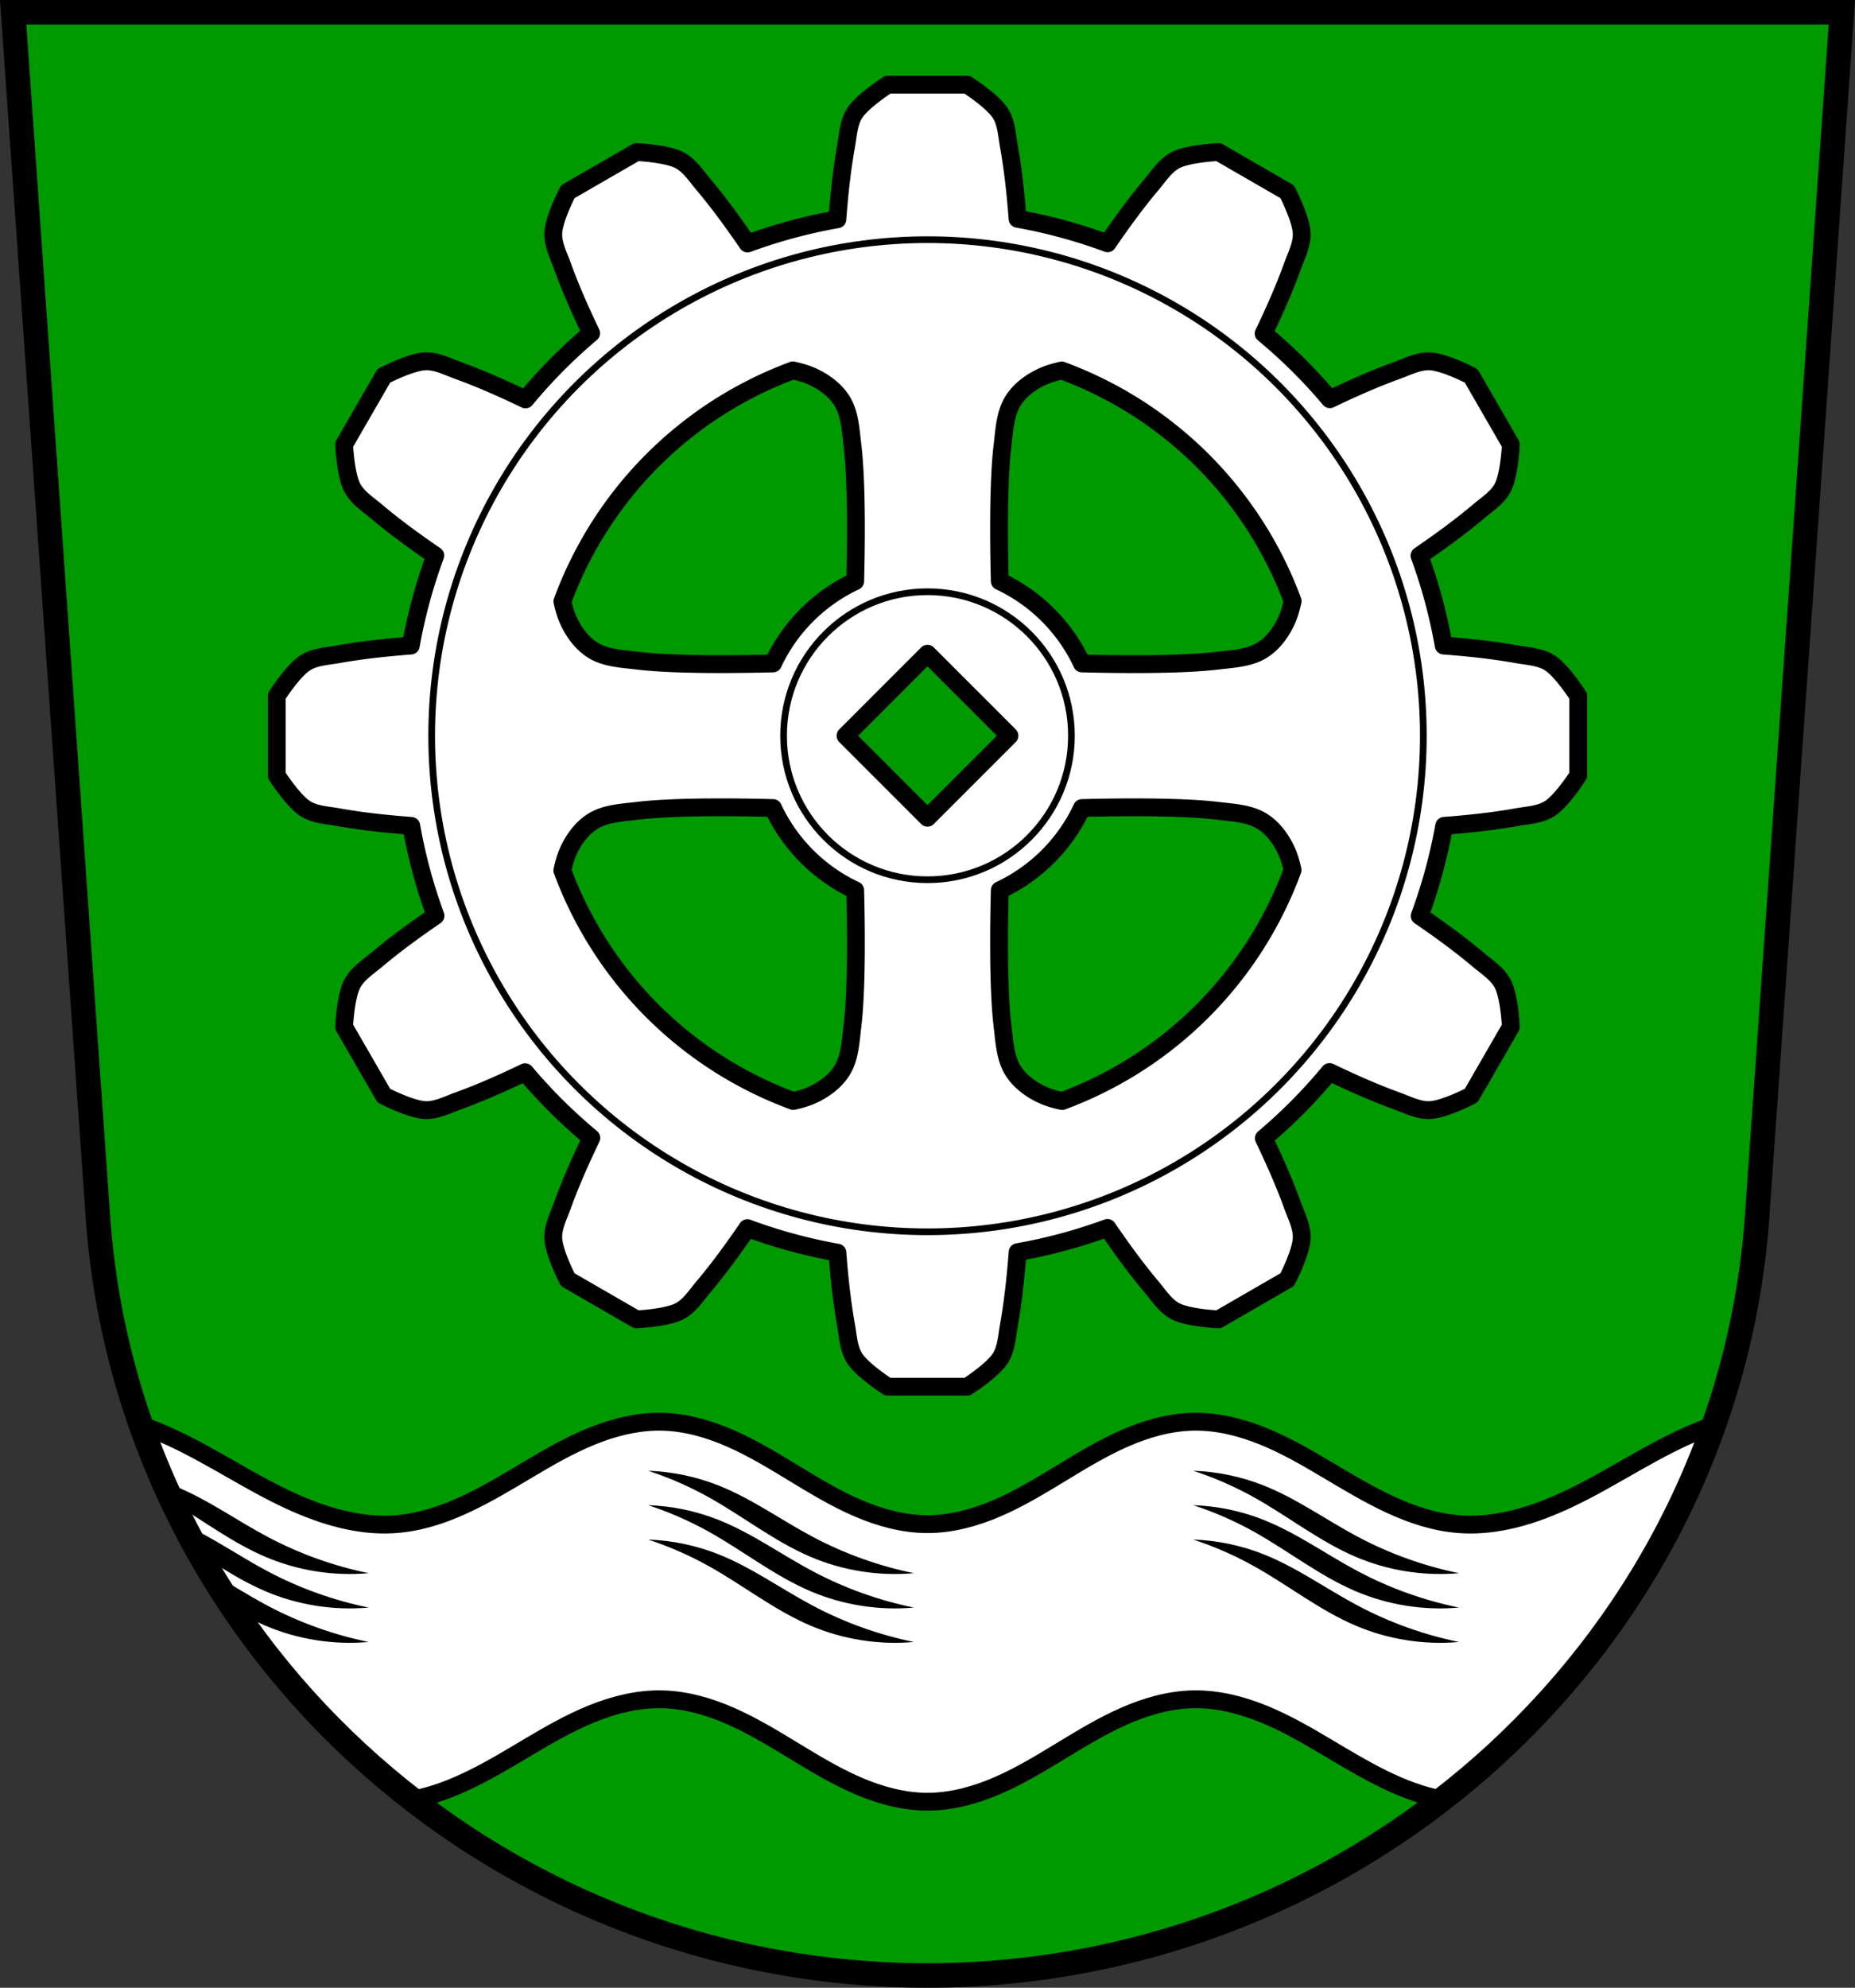 <svg xmlns="http://www.w3.org/2000/svg" width="832.19" height="891.33" viewBox="0 0 832.189 891.327"><rect x="0" y="0" width="832.189" height="891.327" fill="#333333" stroke="none"/><g transform="translate(6.829-74.49)"><g fill-rule="evenodd"><path d="m-.928 79.991l37.778 536.53c11.682 192.63 175.36 343.72 372.42 343.8 196.81-.231 360.58-151.41 372.42-343.8l37.778-536.53h-410.19z" fill="#090"/><g transform="translate(-6.829 74.49)"><path d="m294.84 637.51c-10.09.144-20.05 2.734-29.412 6.537-9.982 4.057-19.345 9.476-28.605 14.984-18.521 11.02-37.709 22.782-59.2 24.406-21.497 1.625-42.38-7.183-61.31-17.494-17.436-9.497-34.32-20.514-53.06-26.883 23.533 66.946 66.34 124.96 121.73 167.89 18.554-3.381 35.458-13.704 51.838-23.447 9.26-5.508 18.624-10.927 28.605-14.984 9.982-4.057 20.659-6.733 31.432-6.533 10.783.2 21.356 3.276 31.22 7.641 9.863 4.364 19.1 10.01 28.316 15.607 9.216 5.602 18.482 11.2 28.385 15.473 9.903 4.272 20.527 7.201 31.31 7.201 10.785 0 21.411-2.929 31.31-7.201 9.903-4.272 19.17-9.871 28.385-15.473 9.216-5.602 18.452-11.243 28.314-15.607 9.863-4.364 20.437-7.44 31.22-7.641 10.773-.2 21.448 2.476 31.43 6.533 9.982 4.057 19.345 9.476 28.605 14.984 16.3 9.695 33.12 19.966 51.564 23.398 55.41-42.927 98.27-100.91 121.88-167.79-18.685 6.376-35.537 17.364-52.934 26.84-18.932 10.312-39.818 19.12-61.31 17.494-21.488-1.625-40.679-13.39-59.2-24.406-9.26-5.508-18.624-10.927-28.605-14.984-9.982-4.057-20.657-6.733-31.43-6.533-10.783.2-21.358 3.276-31.22 7.641-9.863 4.364-19.1 10.01-28.314 15.607-9.216 5.602-18.482 11.2-28.385 15.473-9.903 4.272-20.529 7.203-31.31 7.203-10.785 0-21.409-2.931-31.31-7.203-9.903-4.272-19.17-9.871-28.385-15.473-9.216-5.602-18.453-11.243-28.316-15.607-9.863-4.364-20.435-7.44-31.22-7.641-.673-.013-1.347-.014-2.02-.004z" fill="#fff" stroke="#000" stroke-linejoin="round" stroke-width="8"/><path d="m290.76 659.51c9.36 3.06 18.426 7.01 27.04 11.791 15.501 8.6 29.554 19.873 45.865 26.814 14.533 6.185 30.601 8.722 46.33 7.318-15.822-3.236-31.18-8.755-45.44-16.332-14.213-7.551-27.395-17.15-42.37-23.06-10-3.945-20.683-6.165-31.43-6.533m244.56 0c9.36 3.06 18.426 7.01 27.04 11.791 15.501 8.6 29.554 19.873 45.865 26.814 14.533 6.185 30.601 8.722 46.33 7.318-15.822-3.236-31.18-8.755-45.44-16.332-14.213-7.551-27.395-17.15-42.37-23.06-10-3.945-20.683-6.165-31.43-6.533m-462.04 4.955c1.376 3.129 2.796 6.236 4.258 9.318 13.836 8.194 26.77 18.04 41.557 24.332 14.533 6.185 30.601 8.722 46.33 7.318-15.822-3.236-31.18-8.755-45.44-16.332-14.213-7.551-27.395-17.15-42.37-23.06-1.433-.565-2.883-1.084-4.342-1.578m217.48 10.471c9.36 3.06 18.426 7.01 27.04 11.791 15.501 8.6 29.554 19.873 45.865 26.814 14.533 6.185 30.601 8.722 46.33 7.318-15.822-3.236-31.18-8.755-45.44-16.332-14.213-7.551-27.395-17.15-42.37-23.06-10-3.945-20.683-6.165-31.43-6.533m244.56 0c9.36 3.06 18.426 7.01 27.04 11.791 15.501 8.6 29.554 19.873 45.865 26.814 14.533 6.185 30.601 8.722 46.33 7.318-15.822-3.236-31.18-8.755-45.44-16.332-14.213-7.551-27.395-17.15-42.37-23.06-10-3.945-20.683-6.165-31.43-6.533m-453.01 8.533c2.265 4.429 4.618 8.806 7.06 13.13 9.631 6.198 19.21 12.469 29.725 16.943 14.533 6.185 30.601 8.722 46.33 7.318-15.822-3.236-31.18-8.755-45.44-16.332-12.71-6.753-24.6-15.14-37.678-21.06m208.45 6.893c9.36 3.06 18.426 7.01 27.04 11.791 15.501 8.6 29.554 19.871 45.865 26.813 14.533 6.185 30.601 8.724 46.33 7.32-15.822-3.236-31.18-8.755-45.44-16.332-14.213-7.551-27.395-17.15-42.37-23.06-10-3.945-20.683-6.165-31.43-6.533m244.56 0c9.36 3.06 18.426 7.01 27.04 11.791 15.501 8.6 29.554 19.871 45.865 26.813 14.533 6.185 30.601 8.724 46.33 7.32-15.822-3.236-31.18-8.755-45.44-16.332-14.213-7.551-27.395-17.15-42.37-23.06-10-3.945-20.683-6.165-31.43-6.533m-441.03 14.684c3.404 5.667 6.958 11.238 10.658 16.703 4.579 2.667 9.258 5.138 14.14 7.217 14.533 6.185 30.601 8.724 46.33 7.32-15.822-3.236-31.18-8.755-45.44-16.332-8.735-4.641-17.08-10.05-25.695-14.908"/></g><path d="m-.928 79.991l37.778 536.53c11.682 192.63 175.36 343.72 372.42 343.8 196.81-.231 360.58-151.41 372.42-343.8l37.778-536.53h-410.19z" fill="none" stroke="#000" stroke-width="11"/></g><g stroke="#000" stroke-linecap="round"><path d="m391.47 112.47c0 0-11.508 7.318-14.982 12.924-2.651 4.277-2.862 9.668-3.746 14.621-1.934 10.842-3.069 21.806-3.916 32.801a235.315 235.316 0 0 0 -40.299 10.859c-6.242-9.116-12.717-18.06-19.826-26.502-3.242-3.848-6.12-8.411-10.555-10.789-5.812-3.117-19.438-3.701-19.438-3.701l-30.816 17.793c0 0-6.307 12.09-6.514 18.684-.158 5.03 2.355 9.803 4.066 14.535 3.724 10.295 8.191 20.301 12.924 30.19a235.315 235.316 0 0 0 -29.449 29.699c-9.942-4.762-20-9.261-30.355-13.01-4.732-1.711-9.508-4.226-14.537-4.068-6.592.206-18.682 6.516-18.682 6.516l-17.793 30.816c0 0 .582 13.623 3.699 19.436 2.378 4.434 6.943 7.314 10.791 10.557 8.411 7.086 17.325 13.543 26.41 19.766a235.315 235.316 0 0 0 -10.986 40.375c-10.922.845-21.813 1.979-32.584 3.9-4.954.884-10.346 1.095-14.623 3.746-5.606 3.475-12.922 14.982-12.922 14.982v35.584c0 0 7.316 11.508 12.922 14.982 4.277 2.651 9.669 2.862 14.623 3.746 10.842 1.934 21.806 3.069 32.801 3.916a235.315 235.316 0 0 0 10.859 40.297c-9.116 6.242-18.06 12.719-26.5 19.828-3.848 3.242-8.411 6.12-10.789 10.555-3.117 5.812-3.701 19.438-3.701 19.438l17.791 30.816c0 0 12.09 6.307 18.684 6.514 5.03.158 9.803-2.355 14.535-4.066 10.295-3.723 20.302-8.193 30.19-12.926a235.315 235.316 0 0 0 29.699 29.451c-4.762 9.943-9.261 20-13.01 30.357-1.711 4.732-4.224 9.508-4.066 14.537.206 6.592 6.512 18.684 6.512 18.684l30.818 17.791c0 0 13.623-.584 19.436-3.701 4.434-2.378 7.314-6.943 10.557-10.791 7.086-8.411 13.543-17.325 19.766-26.41a235.315 235.316 0 0 0 40.375 10.986c.845 10.922 1.979 21.813 3.9 32.584.884 4.954 1.095 10.346 3.746 14.623 3.475 5.606 14.982 12.924 14.982 12.924h35.584c0 0 11.508-7.318 14.982-12.924 2.651-4.277 2.862-9.669 3.746-14.623 1.934-10.842 3.069-21.806 3.916-32.801a235.315 235.316 0 0 0 40.299 -10.861c6.242 9.116 12.716 18.06 19.826 26.502 3.242 3.848 6.122 8.413 10.557 10.791 5.812 3.117 19.438 3.701 19.438 3.701l30.816-17.793c0 0 6.307-12.09 6.514-18.684.158-5.03-2.357-9.805-4.068-14.537-3.724-10.295-8.192-20.3-12.924-30.19a235.315 235.316 0 0 0 29.449 -29.699c9.943 4.762 20 9.261 30.357 13.01 4.732 1.711 9.506 4.224 14.535 4.066 6.592-.206 18.684-6.514 18.684-6.514l17.791-30.816c0 0-.584-13.625-3.701-19.438-2.378-4.434-6.941-7.313-10.789-10.555-8.41-7.086-17.325-13.543-26.41-19.766a235.315 235.316 0 0 0 10.986 -40.377c10.922-.845 21.814-1.977 32.584-3.898 4.954-.884 10.344-1.095 14.621-3.746 5.606-3.475 12.924-14.982 12.924-14.982v-35.584c0 0-7.318-11.508-12.924-14.982-4.277-2.651-9.668-2.862-14.621-3.746-10.842-1.934-21.806-3.069-32.801-3.916a235.315 235.316 0 0 0 -10.859 -40.297c9.116-6.242 18.06-12.72 26.5-19.83 3.848-3.242 8.413-6.12 10.791-10.555 3.117-5.812 3.699-19.438 3.699-19.438l-17.791-30.816c0 0-12.09-6.307-18.682-6.514-5.03-.158-9.805 2.355-14.537 4.066-10.295 3.724-20.302 8.192-30.19 12.924a235.315 235.316 0 0 0 -29.697 -29.447c4.762-9.942 9.259-20 13-30.357 1.711-4.732 4.224-9.506 4.066-14.535-.206-6.592-6.512-18.684-6.512-18.684l-30.818-17.791c0 0-13.623.584-19.436 3.701-4.434 2.378-7.313 6.941-10.555 10.789-7.086 8.41-13.545 17.325-19.768 26.41a235.315 235.316 0 0 0 -40.377 -10.986c-.845-10.922-1.977-21.814-3.898-32.584-.884-4.954-1.095-10.344-3.746-14.621-3.475-5.606-14.982-12.924-14.982-12.924h-35.584zm-42.598 128.12c3.09.671 5.938 1.496 8.244 2.514 5.358 2.364 10.667 6.084 13.867 11.301 3.48 5.672 3.801 13.06 4.611 19.807 1.991 16.582 1.667 44.29 1.24 60.898a76.59 76.59 0 0 0 -36.869 36.863c-16.613.427-44.31.75-60.893-1.24-6.752-.811-14.13-1.132-19.807-4.611-5.217-3.2-8.936-8.511-11.301-13.869-.999-2.265-1.812-5.05-2.477-8.07a174.711 174.711 0 0 1 103.383 -103.588m120.609.035a174.711 174.711 0 0 1 103.588 103.385c-.671 3.089-1.494 5.938-2.512 8.244-2.364 5.358-6.084 10.667-11.301 13.867-5.672 3.48-13.06 3.801-19.807 4.611-16.582 1.991-44.29 1.667-60.898 1.24a76.59 76.59 0 0 0 -36.863 -36.869c-.427-16.613-.75-44.31 1.24-60.893.811-6.752 1.132-14.13 4.611-19.807 3.2-5.217 8.509-8.936 13.867-11.301 2.265-.999 5.05-1.814 8.07-2.479zm-60.22 127l36.771 36.77-36.771 36.77-36.77-36.77 36.77-36.77zm-95.69 68.879c9.805-.042 19.07.128 26.398.316a76.59 76.59 0 0 0 36.863 36.867c.427 16.612.75 44.31-1.24 60.895-.811 6.752-1.132 14.13-4.611 19.807-3.2 5.217-8.509 8.936-13.867 11.301-2.264.999-5.05 1.814-8.07 2.479a174.711 174.711 0 0 1 -103.59 -103.381c.671-3.091 1.494-5.941 2.512-8.248 2.364-5.358 6.084-10.667 11.301-13.867 5.672-3.48 13.06-3.801 19.807-4.611 9.264-1.112 22.09-1.503 34.5-1.557zm191.38.002c12.412.053 25.24.445 34.5 1.557 6.752.811 14.13 1.131 19.807 4.611 5.217 3.2 8.936 8.509 11.301 13.867.999 2.264 1.813 5.05 2.477 8.07a174.711 174.711 0 0 1 -103.385 103.59c-3.089-.671-5.936-1.494-8.242-2.512-5.358-2.364-10.667-6.084-13.867-11.301-3.48-5.672-3.801-13.06-4.611-19.807-1.991-16.582-1.667-44.29-1.24-60.898a76.59 76.59 0 0 0 36.867 -36.861c7.331-.188 16.591-.359 26.395-.316z" fill="#fff" stroke-linejoin="round" stroke-width="8"/><g fill="none" stroke-width="3"><ellipse cx="409.27" cy="404.4" rx="222.44" ry="222.44"/><circle cx="409.27" cy="404.4" r="64.57" stroke-linejoin="round"/></g></g></g></svg>